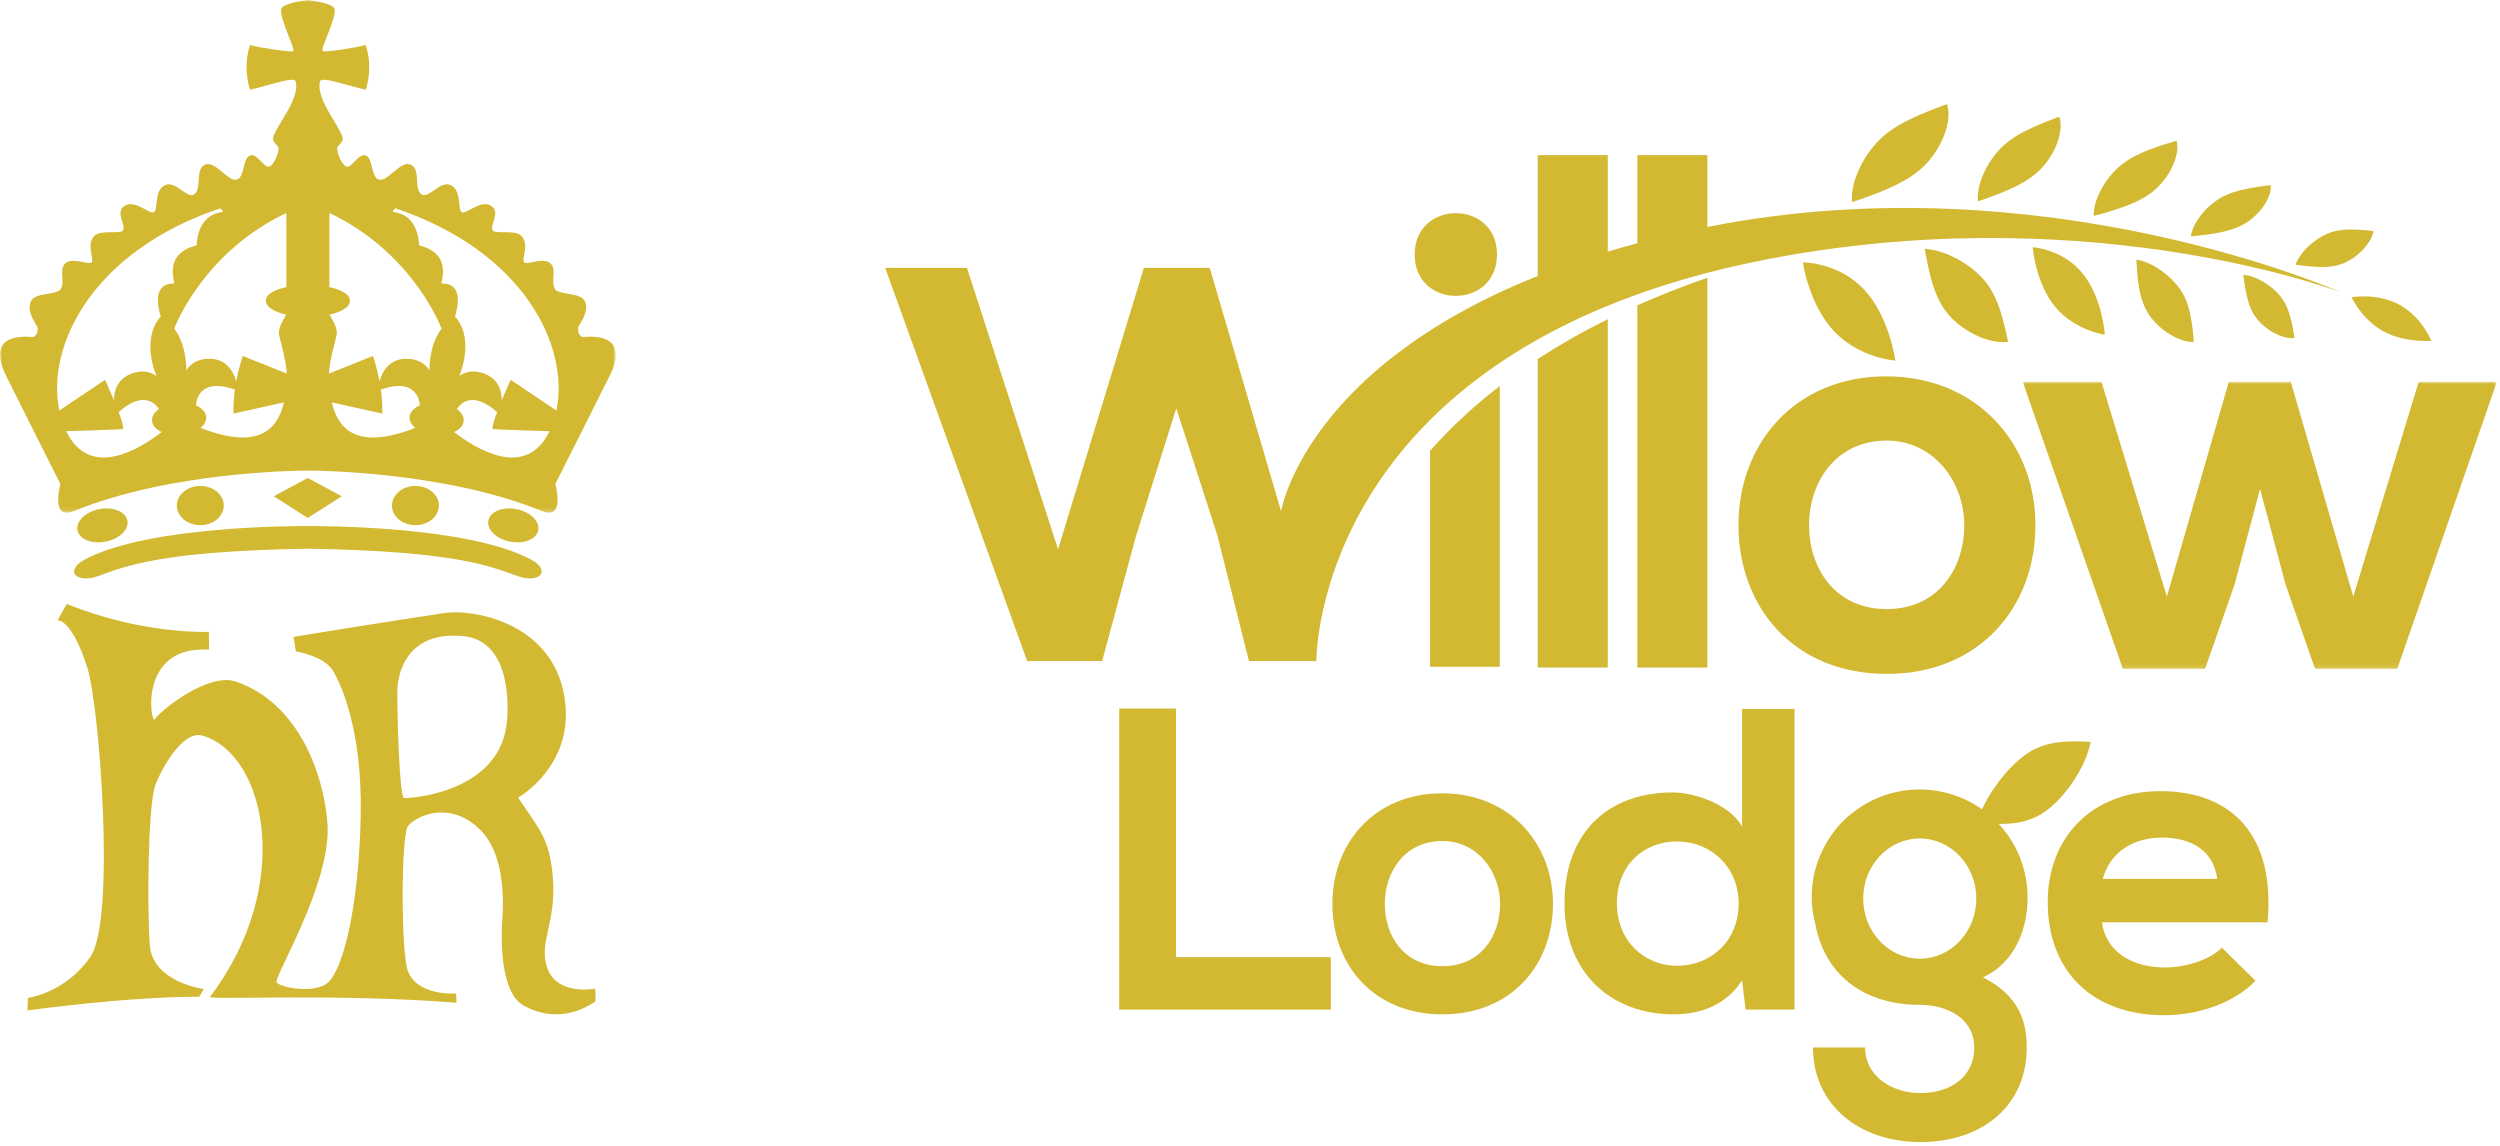 <?xml version="1.0" encoding="UTF-8"?>
<svg width="565px" height="259px" viewBox="0 0 565 259" version="1.1" xmlns="http://www.w3.org/2000/svg" xmlns:xlink="http://www.w3.org/1999/xlink">
    <title>Group 65</title>
    <defs>
        <polygon id="path-1" points="4.886838e-15 0 139.161 0 139.161 115.86 4.886838e-15 115.86"></polygon>
        <polygon id="path-3" points="-5.68434189e-14 0 107.156 0 107.156 64.891 -5.68434189e-14 64.891"></polygon>
    </defs>
    <g id="Page-1" stroke="none" stroke-width="1" fill="none" fill-rule="evenodd">
        <g id="Group-65" transform="translate(-0, 0)">
            <path d="M114.596,162.68 C113.483,178.477 94.373,180.371 91.346,180.371 C90.232,180.371 89.784,161.343 89.784,156.448 C89.784,152.076 92.004,142.545 104.698,143.767 C116.266,144.881 114.664,161.73 114.596,162.68 M123.801,219.065 C121.459,213.077 125.906,208.692 124.921,197.966 C124.107,189.053 121.697,187.329 117.115,180.262 C117.108,180.262 130.325,172.815 127.501,157.113 C124.5,140.427 106.599,137.665 100.646,138.513 C96.688,139.076 62.644,144.433 66.317,143.991 C66.371,143.978 66.873,147.216 66.873,147.216 C66.873,147.216 73.281,148.268 75.243,151.567 C76.608,153.848 81.977,164.153 81.516,184.729 C81.047,205.311 77.517,218.902 74.171,222.011 C71.245,224.72 63.228,223.179 62.522,222.011 C61.823,220.843 74.544,200.22 74.042,186.854 C73.723,178.612 69.283,159.564 53.357,154.045 C46.963,151.825 35.952,160.874 35.022,162.51 C34.085,164.153 31.03,145.77 47.2,146.829 C47.302,146.836 47.2,142.81 47.2,142.81 C47.2,142.81 32.191,143.448 15.138,136.504 C15.03,136.463 13.034,140.156 13.034,140.156 C13.034,140.156 16.197,139.83 19.727,150.861 C22.497,159.537 26.183,208.02 20.427,216.254 C14.67,224.489 6.32,225.521 6.32,225.521 L6.205,228.372 C6.205,228.372 28.036,225.263 44.994,225.263 C45.103,225.263 46.046,223.511 46.046,223.511 C46.046,223.511 34.458,222.011 33.847,213.546 C33.243,205.081 33.433,182.625 35.022,177.669 C35.789,175.273 40.934,164.818 45.781,166.257 C60.322,170.568 66.412,200.383 47.465,225.276 C46.868,226.064 76.207,224.448 103.164,226.627 L103.103,224.536 C103.103,224.536 94.346,225.202 92.174,219.438 C90.599,215.243 90.633,188.965 92.174,186.738 C93.599,184.695 101.732,180.33 108.873,187.913 C115.098,194.504 113.462,207.789 113.462,208.726 C113.462,209.663 112.444,224.048 118.398,227.293 C123.224,229.926 128.926,230.123 134.513,226.356 C134.703,226.227 134.513,223.437 134.513,223.437 C134.513,223.437 126.143,225.052 123.801,219.065" id="Fill-1" fill="#D3B932"></path>
            <g id="Group-5">
                <mask id="mask-2" fill="white">
                    <use xlink:href="#path-1"></use>
                </mask>
                <g id="Clip-4"></g>
                <path d="M125.752,92.778 L115.413,85.833 C115.413,85.833 114.409,88.033 113.39,90.477 C113.411,88.332 112.671,85.63 109.371,84.408 C105.862,83.118 103.771,85.012 103.771,85.012 C103.771,85.012 107.416,76.934 102.963,71.659 L102.855,71.53 C102.848,71.523 102.834,71.571 102.814,71.659 L102.793,71.673 C103.533,69.208 104.721,64.056 99.807,64.056 C99.44,64.056 102.569,57.369 94.695,55.448 C94.695,55.448 94.858,48.592 88.911,47.927 C88.531,47.886 89.25,47.037 89.407,47.092 C118.468,56.86 128.766,78.339 125.752,92.778 L125.752,92.778 Z M102.637,97.639 C103.9,97.055 104.728,96.152 104.796,95.093 C104.871,94.109 104.273,93.165 103.248,92.432 C104.212,90.993 106.948,88.352 112.338,93.131 C111.646,94.984 111.164,96.566 111.374,96.953 C111.428,97.061 122.453,97.394 124.191,97.448 C118.848,108.575 107.41,101.352 102.637,97.639 L102.637,97.639 Z M97.064,83.736 C97.064,83.736 95.835,81.204 92.102,81.081 C87.988,80.959 86.359,84.028 85.775,86.193 C85.15,82.84 84.288,80.45 84.288,80.45 L74.323,84.428 C74.635,80.545 75.986,76.649 76.115,75.406 C76.278,73.736 74.445,71.123 74.445,71.123 C74.445,71.123 79.217,70.186 79.088,67.864 C78.966,65.719 74.445,64.891 74.445,64.891 L74.445,48.137 C92.346,56.623 98.985,72.216 99.793,74.259 C96.84,78.169 97.064,83.736 97.064,83.736 L97.064,83.736 Z M93.846,96.695 L93.527,96.817 C79.523,102.2 76.183,95.867 74.981,90.932 L86.393,93.477 C86.454,91.61 86.311,89.757 86.073,88.053 C94.505,85.066 94.858,91.149 94.878,91.624 C93.527,92.201 92.638,93.131 92.556,94.238 C92.495,95.14 92.984,95.996 93.846,96.695 L93.846,96.695 Z M54.874,80.45 C54.874,80.45 54.012,82.84 53.387,86.193 C52.803,84.028 51.174,80.959 47.06,81.081 C43.32,81.204 42.098,83.736 42.098,83.736 C42.098,83.736 42.322,78.169 39.369,74.259 C40.17,72.216 46.816,56.623 64.717,48.137 L64.717,64.891 C64.717,64.891 60.196,65.719 60.074,67.864 C59.945,70.186 64.717,71.123 64.717,71.123 C64.717,71.123 62.884,73.736 63.047,75.406 C63.169,76.649 64.527,80.545 64.839,84.428 L54.874,80.45 Z M45.635,96.817 L45.316,96.695 C46.178,95.996 46.666,95.14 46.605,94.238 C46.524,93.131 45.635,92.201 44.284,91.624 C44.297,91.149 44.657,85.066 53.082,88.06 C52.851,89.757 52.708,91.61 52.769,93.477 L64.181,90.932 C62.972,95.867 59.639,102.2 45.635,96.817 L45.635,96.817 Z M36.368,71.673 L36.348,71.659 C36.328,71.571 36.314,71.523 36.307,71.53 L36.199,71.659 C31.745,76.934 35.384,85.012 35.384,85.012 C35.384,85.012 33.3,83.118 29.79,84.415 C26.491,85.63 25.751,88.332 25.772,90.477 C24.753,88.033 23.749,85.833 23.749,85.833 L13.41,92.778 C10.389,78.339 20.694,56.86 49.755,47.092 C49.911,47.037 50.631,47.886 50.251,47.927 C44.304,48.592 44.467,55.448 44.467,55.448 C36.592,57.369 39.722,64.056 39.349,64.056 C34.44,64.056 35.628,69.208 36.368,71.673 L36.368,71.673 Z M14.971,97.448 C16.709,97.401 27.733,97.061 27.788,96.953 C27.998,96.566 27.516,94.984 26.824,93.131 C32.214,88.352 34.95,90.993 35.914,92.432 C34.889,93.165 34.291,94.109 34.359,95.093 C34.434,96.152 35.262,97.055 36.525,97.639 C31.752,101.352 20.314,108.575 14.971,97.448 L14.971,97.448 Z M131.739,76.173 C131.665,76.18 130.395,75.82 130.694,73.879 C132.038,71.781 132.887,69.989 132.269,68.265 C131.468,66.031 126.872,66.765 125.501,65.468 C124.408,63.696 125.732,61.293 124.666,59.813 C123.206,57.784 119.004,60.071 118.427,59.236 C117.85,58.401 119.69,55.387 117.898,53.371 C116.554,51.857 112.175,52.923 111.456,52.17 C110.39,51.049 113.397,47.988 110.933,46.481 C108.618,45.062 105.583,48.368 104.423,47.981 C103.269,47.594 104.572,42.74 101.578,41.742 C99.454,41.036 96.928,44.729 95.442,44.017 C93.269,42.964 95.36,37.954 92.604,37.126 C90.357,36.454 87.499,41.247 85.564,40.575 C83.847,39.971 84.295,35.694 82.645,35.117 C80.996,34.54 79.387,38.206 78.233,37.629 C77.072,37.045 76.061,34.282 76.21,33.311 C76.787,32.476 77.69,32.008 77.405,30.989 C76.658,28.295 71.343,22.307 72.313,18.417 C72.619,17.222 77.629,19.089 82.645,20.291 C82.645,20.291 84.444,15.424 82.645,10.183 C79.726,10.936 73.732,11.771 72.958,11.574 C72.184,11.384 76.061,4.202 75.612,2.03 C75.375,0.869 70.901,0.129 69.707,0.014 C69.7,0.014 69.7,-0 69.7,-0 C69.673,-0 69.625,0.007 69.578,0.007 C69.537,0.007 69.489,-0 69.462,-0 L69.455,0.014 C68.261,0.129 63.787,0.869 63.549,2.03 C63.101,4.202 66.978,11.384 66.204,11.574 C65.437,11.771 59.436,10.936 56.517,10.183 C54.724,15.424 56.517,20.291 56.517,20.291 C61.533,19.089 66.543,17.222 66.842,18.417 C67.813,22.307 62.504,28.295 61.757,30.989 C61.472,32.008 62.375,32.476 62.952,33.311 C63.101,34.282 62.09,37.045 60.929,37.629 C59.775,38.206 58.166,34.54 56.517,35.117 C54.867,35.694 55.315,39.971 53.598,40.575 C51.663,41.247 48.805,36.454 46.558,37.133 C43.802,37.954 45.886,42.964 43.714,44.017 C42.234,44.729 39.708,41.036 37.584,41.742 C34.583,42.74 35.893,47.594 34.739,47.981 C33.578,48.368 30.544,45.062 28.229,46.481 C25.765,47.988 28.772,51.049 27.7,52.17 C26.987,52.923 22.608,51.857 21.264,53.371 C19.472,55.387 21.312,58.401 20.735,59.236 C20.158,60.071 15.956,57.784 14.496,59.813 C13.43,61.293 14.754,63.696 13.661,65.468 C12.283,66.765 7.701,66.031 6.9,68.265 C6.275,69.989 7.124,71.781 8.468,73.879 C8.767,75.82 7.497,76.18 7.422,76.173 C-4.627,75.148 1.51,85.107 1.958,86.078 C2.406,87.042 13.661,109.403 13.661,109.403 C13.661,109.403 11.285,117.698 16.723,115.485 C39.525,106.206 69.7,106.355 69.7,106.355 C72.435,106.368 100.757,106.667 122.439,115.485 C127.877,117.698 125.501,109.403 125.501,109.403 C125.501,109.403 136.756,87.042 137.204,86.078 C137.652,85.107 143.789,75.148 131.739,76.173 L131.739,76.173 Z" id="Fill-3" fill="#D3B932" mask="url(#mask-2)"></path>
            </g>
            <path d="M50.577,114.254 C50.577,111.803 48.201,109.821 45.268,109.821 C42.336,109.821 39.96,111.803 39.96,114.254 C39.96,116.705 42.336,118.687 45.268,118.687 C48.201,118.687 50.577,116.705 50.577,114.254" id="Fill-6" fill="#D3B932"></path>
            <path d="M23.867,122.417 C26.983,121.813 29.182,119.674 28.789,117.645 C28.395,115.615 25.551,114.461 22.435,115.065 C19.326,115.669 17.119,117.808 17.513,119.837 C17.914,121.867 20.758,123.021 23.867,122.417" id="Fill-8" fill="#D3B932"></path>
            <polygon id="Fill-10" fill="#D3B932" points="77.239 112.152 69.548 108.031 61.863 112.152 69.548 117.06"></polygon>
            <path d="M99.199,114.254 C99.199,111.803 96.823,109.821 93.89,109.821 C90.958,109.821 88.582,111.803 88.582,114.254 C88.582,116.705 90.958,118.687 93.89,118.687 C96.823,118.687 99.199,116.705 99.199,114.254" id="Fill-12" fill="#D3B932"></path>
            <path d="M121.643,119.835 C122.037,117.805 119.837,115.667 116.721,115.063 C113.612,114.459 110.761,115.613 110.367,117.642 C109.974,119.672 112.18,121.81 115.289,122.415 C118.405,123.019 121.249,121.865 121.643,119.835" id="Fill-14" fill="#D3B932"></path>
            <path d="M22.109,130.216 C28.246,128.03 35.964,124.561 69.581,124.005 C103.197,124.554 110.909,128.03 117.052,130.216 C121.913,131.947 124.778,128.974 119.883,126.387 C105.471,118.764 71.794,118.879 69.581,118.893 C67.368,118.879 33.69,118.764 19.278,126.387 C14.384,128.974 17.242,131.947 22.109,130.216" id="Fill-16" fill="#D3B932"></path>
            <polygon id="Fill-18" fill="#D3B932" points="265.773 160.136 252.943 160.136 252.943 228.177 300.761 228.177 300.761 216.317 265.773 216.317"></polygon>
            <path d="M325.992,218.357 C317.344,218.357 312.965,211.555 312.965,204.264 C312.965,197.068 317.439,190.069 325.992,190.069 C333.962,190.069 339.019,197.068 339.019,204.264 C339.019,211.555 334.64,218.357 325.992,218.357 M325.897,179.283 C310.637,179.283 301.112,190.558 301.112,204.264 C301.112,218.065 310.44,229.246 325.992,229.246 C341.544,229.246 350.973,218.065 350.973,204.264 C350.973,190.558 341.157,179.283 325.897,179.283" id="Fill-20" fill="#D3B932"></path>
            <path d="M379.034,218.259 C371.451,218.259 365.423,212.523 365.423,204.166 C365.423,195.518 371.451,190.168 379.034,190.168 C386.515,190.168 392.93,195.81 392.93,204.166 C392.93,212.815 386.515,218.259 379.034,218.259 L379.034,218.259 Z M393.711,186.767 C390.893,181.812 383.019,179.09 377.961,179.09 C363.97,179.09 353.57,187.643 353.57,204.166 C353.57,219.909 364.161,229.243 378.253,229.243 C384.085,229.243 390.018,227.301 393.711,221.565 L394.491,228.17 L405.57,228.17 L405.57,160.231 L393.711,160.231 L393.711,186.767 Z" id="Fill-22" fill="#D3B932"></path>
            <path d="M475.229,198.625 C476.98,192.407 482.228,189.292 488.643,189.292 C495.445,189.292 500.306,192.407 501.086,198.625 L475.229,198.625 Z M488.256,178.797 C472.704,178.797 462.786,189.292 462.786,203.873 C462.786,219.236 472.602,229.439 489.132,229.439 C496.416,229.439 504.677,226.912 509.735,221.659 L502.152,214.178 C499.43,216.995 493.7,218.651 489.322,218.651 C480.965,218.651 475.813,214.375 475.032,208.441 L512.457,208.441 C514.303,188.714 504.29,178.797 488.256,178.797 L488.256,178.797 Z" id="Fill-24" fill="#D3B932"></path>
            <path d="M433.864,216.658 C426.811,216.658 421.088,210.582 421.088,203.081 C421.088,195.58 426.811,189.497 433.864,189.497 C440.924,189.497 446.647,195.58 446.647,203.081 C446.647,210.582 440.924,216.658 433.864,216.658 M467.236,167.584 C464.303,167.754 460.991,168.195 457.596,170.666 C454.073,173.253 450.991,177.312 449.219,180.421 C448.683,181.338 448.262,182.173 447.93,182.899 C443.952,180.082 439.084,178.425 433.83,178.425 C428.257,178.425 423.125,180.292 419.018,183.428 C416.981,184.936 415.203,186.775 413.763,188.927 C411.048,192.851 409.446,197.603 409.446,202.728 C409.446,204.846 409.724,206.835 410.233,208.682 C412.345,220.249 421.068,227.105 434.034,227.105 C439.967,227.105 446.185,230.12 446.185,236.725 C446.185,243.337 440.836,247.03 434.034,247.03 C427.232,247.03 421.502,242.95 421.502,236.725 L409.738,236.725 C409.738,249.657 420.138,258.108 434.034,258.108 C447.936,258.108 458.044,249.949 458.044,236.725 C458.044,230.601 456.096,224.865 448.133,220.887 C456.001,217.289 458.235,208.926 458.235,203 C458.235,200.868 458.011,198.825 457.495,196.863 C456.49,192.81 454.46,189.165 451.697,186.198 C451.826,186.205 451.948,186.205 452.077,186.205 C455.078,186.185 458.479,185.913 461.914,183.598 C465.559,181.141 468.702,176.817 470.372,173.511 C472.13,170.143 472.422,167.788 472.497,167.72 C472.579,167.645 470.094,167.476 467.236,167.584" id="Fill-26" fill="#D3B932"></path>
            <g id="Group-30" transform="translate(457.134, 86.287)">
                <mask id="mask-4" fill="white">
                    <use xlink:href="#path-3"></use>
                </mask>
                <g id="Clip-29"></g>
                <polygon id="Fill-28" fill="#D3B932" mask="url(#mask-4)" points="89.492 0 74.707 48.537 60.58 0 46.575 0 32.578 48.537 17.792 0 -5.68434189e-14 0 22.633 64.891 41.213 64.891 47.886 45.795 53.642 24.208 59.399 45.795 66.072 64.891 84.652 64.891 107.156 0"></polygon>
            </g>
            <path d="M338.321,57.524 C338.321,45.06 319.714,45.06 319.714,57.524 C319.714,69.988 338.321,69.988 338.321,57.524" id="Fill-31" fill="#D3B932"></path>
            <path d="M426.387,137.649 C414.745,137.649 408.852,128.491 408.852,118.675 C408.852,108.995 414.874,99.573 426.387,99.573 C437.113,99.573 443.922,108.995 443.922,118.675 C443.922,128.491 438.029,137.649 426.387,137.649 M426.258,85.052 C405.716,85.052 392.893,100.231 392.893,118.675 C392.893,137.255 405.451,152.305 426.387,152.305 C447.323,152.305 460.01,137.255 460.01,118.675 C460.01,100.231 446.8,85.052 426.258,85.052" id="Fill-33" fill="#D3B932"></path>
            <path d="M370.037,150.863 L385.868,150.863 L385.868,62.762 C380.233,64.724 374.959,66.808 370.037,69.001 L370.037,150.863 Z" id="Fill-35" fill="#D3B932"></path>
            <path d="M347.523,150.863 L363.354,150.863 L363.354,72.144 C357.563,75.009 352.302,78.023 347.523,81.139 L347.523,150.863 Z" id="Fill-37" fill="#D3B932"></path>
            <path d="M323.182,101.893 L323.182,150.695 L338.952,150.695 L338.952,87.223 C332.754,92.002 327.554,96.937 323.182,101.893" id="Fill-39" fill="#D3B932"></path>
            <path d="M404.37,57.676 C475.296,45.423 529.026,66.073 529.026,66.073 C529.026,66.073 461.977,36.109 385.871,51.295 L385.871,35.057 L370.041,35.057 L370.041,54.974 C367.74,55.585 365.52,56.223 363.354,56.875 L363.354,35.057 L347.524,35.057 L347.524,62.374 C294.764,83.418 289.523,115.554 289.523,115.554 L273.407,60.534 L258.52,60.534 L239.125,124.142 L218.529,60.534 L200.051,60.534 L232.133,149.395 L249.084,149.395 L256.735,121.162 L265.845,92.277 L275.091,120.897 L282.273,149.395 L297.499,149.395 C297.499,149.395 296.712,76.276 404.37,57.676" id="Fill-41" fill="#D3B932"></path>
            <path d="M465.432,26.404 C465.48,26.336 462.968,27.246 460.198,28.441 C457.367,29.69 454.279,31.224 451.882,33.783 C449.391,36.451 447.918,39.655 447.361,41.868 C446.757,44.142 447.069,45.418 447.001,45.48 C446.913,45.561 449.493,44.692 452.385,43.538 C455.324,42.33 458.576,40.843 461.067,38.352 C463.721,35.697 465.167,32.337 465.547,30.07 C465.995,27.728 465.384,26.465 465.432,26.404" id="Fill-43" fill="#D3B932"></path>
            <path d="M453.793,77.263 C453.861,77.317 453.345,74.717 452.544,71.819 C451.689,68.852 450.541,65.58 448.009,62.838 C445.369,59.986 441.845,58.045 439.3,57.162 C436.7,56.219 435.084,56.327 435.023,56.253 C434.948,56.151 435.403,58.819 436.129,61.826 C436.91,64.901 437.956,68.316 440.386,71.147 C442.979,74.161 446.692,76.089 449.347,76.815 C452.069,77.616 453.732,77.209 453.793,77.263" id="Fill-45" fill="#D3B932"></path>
            <path d="M531.451,67.185 C531.444,67.199 533.834,72.337 538.803,74.965 C543.758,77.565 549.481,77.008 549.501,77.028 C549.488,77.042 547.438,71.788 542.441,68.97 C537.418,66.126 531.431,67.158 531.451,67.185" id="Fill-47" fill="#D3B932"></path>
            <path d="M513.208,41.869 C513.256,41.821 511.117,42.073 508.714,42.487 C506.257,42.948 503.541,43.573 501.172,45.134 C498.715,46.763 496.95,49.004 496.094,50.633 C495.185,52.303 495.191,53.369 495.124,53.403 C495.042,53.45 497.228,53.246 499.713,52.887 C502.251,52.486 505.089,51.923 507.519,50.429 C510.099,48.841 511.871,46.478 512.604,44.761 C513.398,43.009 513.16,41.91 513.208,41.869" id="Fill-49" fill="#D3B932"></path>
            <path d="M495.776,77.32 C495.83,77.374 495.674,75.237 495.321,72.834 C494.927,70.376 494.344,67.647 492.585,65.197 C490.759,62.657 488.132,60.757 486.184,59.8 C484.195,58.788 482.885,58.721 482.851,58.653 C482.796,58.563 482.898,60.743 483.17,63.227 C483.489,65.76 483.991,68.605 485.654,71.109 C487.426,73.77 490.209,75.684 492.26,76.526 C494.364,77.43 495.728,77.272 495.776,77.32" id="Fill-51" fill="#D3B932"></path>
            <path d="M491.931,31.834 C491.985,31.773 489.535,32.472 486.826,33.429 C484.056,34.441 481.015,35.697 478.571,37.978 C476.032,40.347 474.417,43.3 473.745,45.37 C473.018,47.489 473.236,48.724 473.168,48.779 C473.073,48.846 475.584,48.188 478.408,47.279 C481.287,46.322 484.47,45.112 487.003,42.907 C489.698,40.557 491.293,37.456 491.802,35.324 C492.386,33.124 491.883,31.889 491.931,31.834" id="Fill-53" fill="#D3B932"></path>
            <path d="M440.041,23.561 C440.095,23.48 437.176,24.532 433.952,25.904 C430.659,27.349 427.061,29.122 424.265,32.087 C421.373,35.169 419.642,38.889 418.983,41.462 C418.27,44.096 418.63,45.59 418.556,45.657 C418.447,45.746 421.454,44.748 424.815,43.425 C428.236,42.032 432.024,40.309 434.923,37.423 C438.018,34.349 439.708,30.459 440.163,27.817 C440.693,25.096 439.987,23.637 440.041,23.561" id="Fill-55" fill="#D3B932"></path>
            <path d="M459.406,55.887 C459.379,55.894 460.044,64.176 464.613,69.518 C469.161,74.813 475.698,75.614 475.705,75.655 C475.678,75.655 475.216,67.516 470.79,61.942 C466.337,56.321 459.399,55.846 459.406,55.887" id="Fill-57" fill="#D3B932"></path>
            <path d="M407.456,59.313 C407.429,59.32 408.861,69.109 414.713,75.089 C420.531,81.029 428.358,81.471 428.364,81.518 C428.33,81.525 427.142,71.892 421.447,65.619 C415.724,59.293 407.442,59.265 407.456,59.313" id="Fill-59" fill="#D3B932"></path>
            <path d="M518.534,76.429 C518.582,76.47 518.33,74.752 517.909,72.831 C517.448,70.869 516.816,68.697 515.262,66.823 C513.64,64.875 511.406,63.49 509.777,62.825 C508.114,62.119 507.055,62.139 507.021,62.085 C506.973,62.017 507.177,63.775 507.543,65.764 C507.944,67.794 508.514,70.055 510.008,71.983 C511.589,74.033 513.945,75.424 515.649,75.988 C517.394,76.599 518.493,76.388 518.534,76.429" id="Fill-61" fill="#D3B932"></path>
            <path d="M536.424,52.254 C536.478,52.219 534.673,52.002 532.616,51.894 C530.498,51.819 528.129,51.852 525.807,52.892 C523.39,53.971 521.381,55.803 520.267,57.243 C519.1,58.703 518.828,59.755 518.767,59.776 C518.686,59.803 520.519,60.081 522.63,60.258 C524.795,60.413 527.246,60.468 529.602,59.511 C532.107,58.498 534.157,56.536 535.188,54.996 C536.288,53.428 536.376,52.281 536.424,52.254" id="Fill-63" fill="#D3B932"></path>
        </g>
    </g>
</svg>